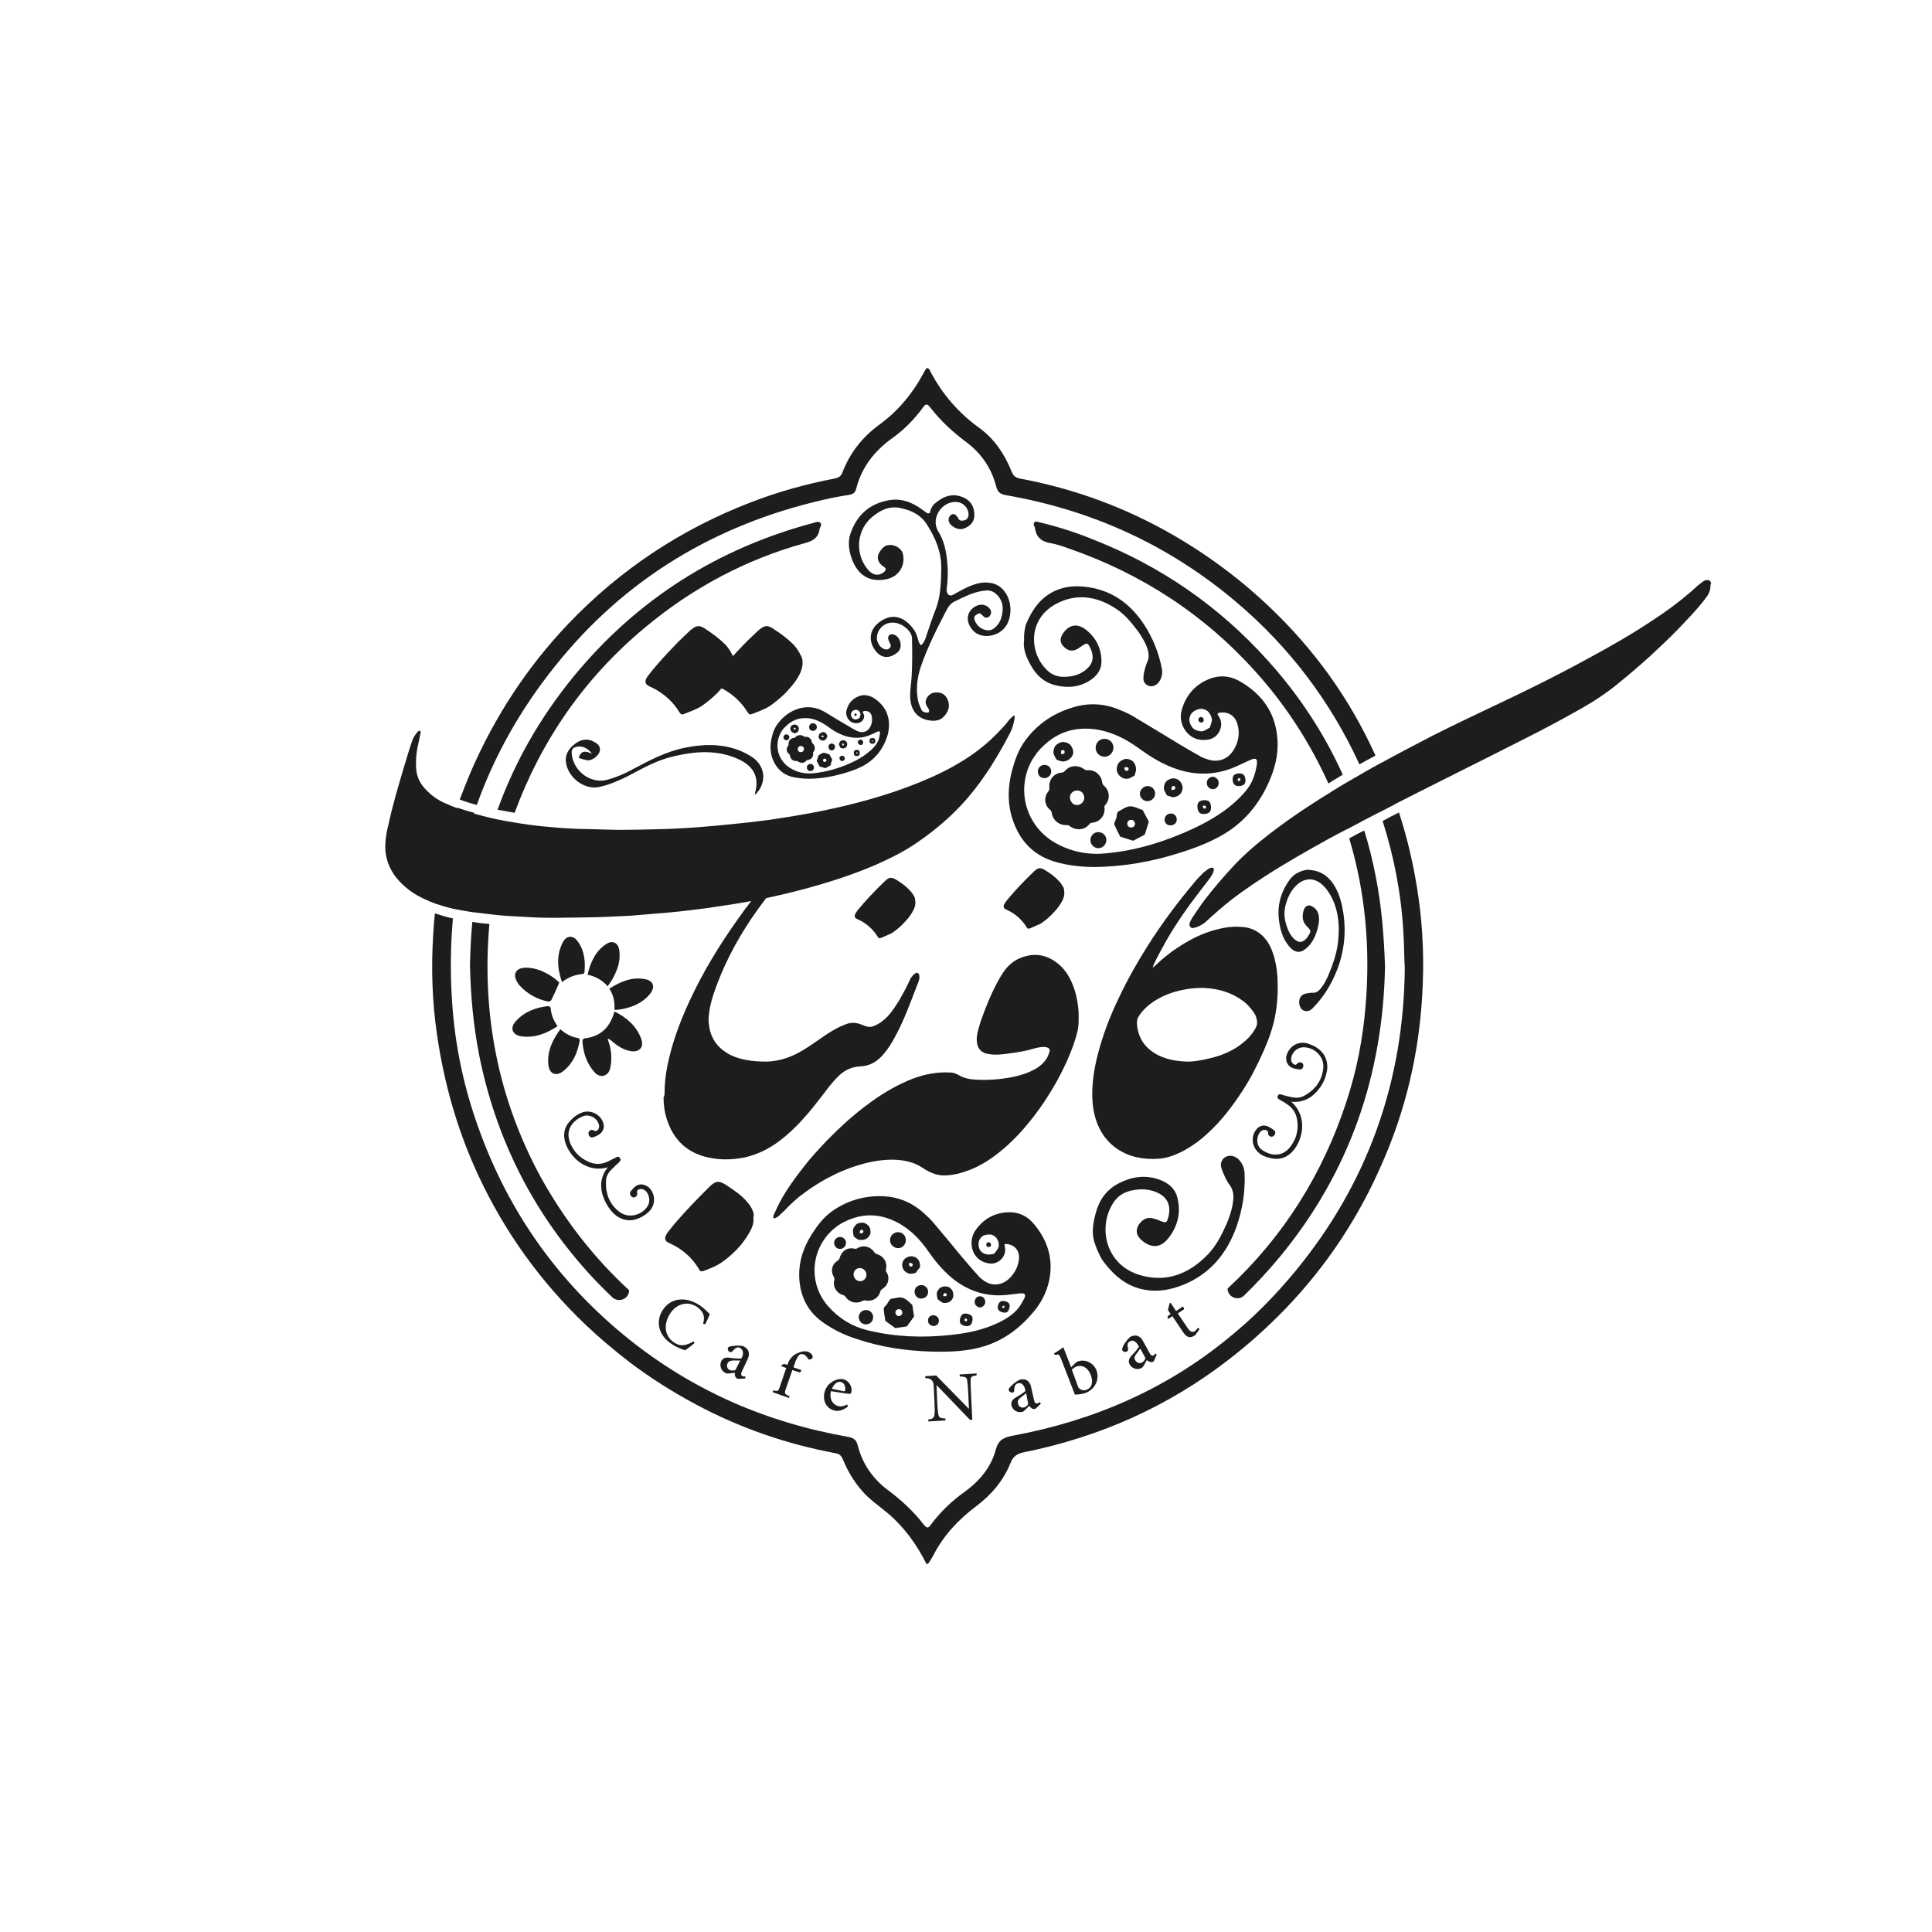 <svg xmlns="http://www.w3.org/2000/svg" xmlns:xlink="http://www.w3.org/1999/xlink" id="Layer_1" x="0px" y="0px" viewBox="0 0 566.9 566.9" style="enable-background:new 0 0 566.9 566.9;" xml:space="preserve"> <style type="text/css"> .st0{fill:#1D1D1B;} </style> <g> <path class="st0" d="M399.4,241.1c-1.5,0.8-2.9,1.5-4.4,2.3c-0.3-1-0.7-2-1-3.1c-1-2.7-2-5.4-3.1-8c1.4-0.9,2.8-1.7,4.3-2.6 C396.7,233.4,398.1,237.2,399.4,241.1z"></path> <g> <g> <path class="st0" d="M134.2,237c-3.1,9.2-5.2,18.6-6.4,28.1c0,0,0.1,0,0.1,0c1.7,0.6,3.4,1.1,5.2,1.5c1.1-9.7,3.1-19,6.1-28.1 C137.5,238.1,135.9,237.6,134.2,237z M416.2,263.2c-1.2-8.5-3.1-16.8-5.7-24.8c-1.6,0.8-3.2,1.6-4.8,2.5 c3.4,10.7,5.5,21.6,6.1,32.9c0.2,3.3,0.2,6.5,0.4,10.3c-0.3,33.1-10.8,63.1-32.2,89c-6.1,7.4-12.7,14-19.8,19.7 c-18,14.7-39.2,24.1-63.2,28.5c-2.5,0.5-4,1.2-4.8,4c-1.4,5.4-5,9.5-9.5,12.7c-3.6,2.6-6.8,5.7-9.5,9.3c-0.9,1.3-1.3,1.1-2.2,0 c-3-3.9-6.6-7.2-10.5-10.1c-4.4-3.3-7.4-7.6-8.8-13c-0.4-1.7-1.2-2.3-2.9-2.6c-23.9-4.2-45.3-13.5-64.2-28.6 c-1.1-0.9-2.3-1.9-3.4-2.8c-18.4-15.7-31.8-34.9-40.2-57.6c-4.8-12.8-7.6-25.9-8.4-39.5c-0.5-8-0.4-15.9,0.3-23.6 c-1.8-0.4-3.5-0.9-5.3-1.5c-0.2,2.1-0.4,4.3-0.5,6.4c-0.6,9.7-0.3,19.4,1.1,29c2.1,14.5,6,28.3,12.2,41.6 c7.7,16.5,18.2,31.1,31.4,43.7c4.1,3.9,8.4,7.5,12.8,10.9c6.2,4.7,12.7,8.8,19.6,12.5c12.9,6.9,26.5,11.6,40.9,14.3 c1.3,0.2,1.8,0.8,2.3,2c1.3,3.2,3.1,6.2,5.4,8.9c2.3,2.7,5.2,4.6,7.8,6.8c4.8,4.1,8.4,9.1,11.3,14.9c0.4-0.3,0.6-0.3,0.6-0.4 c0.5-0.7,1-1.5,1.4-2.3c3-5.8,7.3-10.4,12.5-14.3c4.5-3.4,8-7.5,10.1-12.7c0.8-2.1,2.1-2.8,4.1-3.2c22.3-4.5,42.2-13.5,59.6-26.9 c6-4.6,11.7-9.7,17.1-15.3c12.1-12.6,21.5-26.9,28.4-42.9c6.8-15.5,10.6-31.8,11.6-48.7C417.9,282.6,417.6,272.9,416.2,263.2z M372.4,178c-9.7-9.2-20.4-16.9-32.1-23.2c-12.9-6.9-26.6-11.7-41.1-14.4c-1.4-0.3-1.9-0.9-2.4-2.1c-2-5-5-9.5-9.4-12.7 c-6.1-4.4-10.9-9.9-14.4-16.6c-0.2-0.4-0.3-1-1.1-1c-0.2,0.3-0.4,0.6-0.6,0.9c-3.3,6.3-7.6,11.6-13.4,15.8 c-4.9,3.6-8.5,8.2-10.7,13.9c-0.4,1.1-1,1.5-2.2,1.8c-8.4,1.6-16.7,3.9-24.7,7c-20.5,7.9-38.3,19.7-53.5,35.6 c-12.1,12.7-21.5,27.1-28.5,43.1c-1.2,2.8-2.3,5.6-3.4,8.5c1.8,0.7,3.5,1.2,5,1.6c5.2-14.5,12.8-28.1,23.1-40.9 c20.3-25.4,46.8-41.3,78.4-48.6c2.6-0.6,5.2-1.1,7.8-1.5c1.1-0.2,1.7-0.6,2-1.7c1.6-6.4,5.4-11.2,10.7-15 c3.4-2.4,6.4-5.5,8.9-8.9c0.9-1.3,1.3-1.1,2.2,0c3,3.9,6.6,7.2,10.5,10.1c4.4,3.3,7.4,7.6,8.8,13c0.4,1.7,1.2,2.3,2.9,2.6 c25.3,4.4,47.9,14.7,67.6,31.4c15.7,13.3,27.7,29.3,36.1,47.6c1.5-0.9,3.1-1.7,4.7-2.6C396.1,205.1,385.7,190.6,372.4,178z M405,224.1c-1.6,0.9-3.1,1.7-4.7,2.6c1.1,2.4,2.1,4.9,3,7.5c0.5,1.4,1,2.7,1.5,4.1c1.6-0.8,3.2-1.6,4.8-2.5 C408.3,231.8,406.7,227.9,405,224.1z"></path> <path class="st0" d="M151,238.5c-1.7-0.3-3.4-0.6-5-0.9c5-13.9,12.4-27,22.4-39.2c18.6-22.6,42.2-37.5,70.4-45 c0.6-0.2,1.4-0.5,1.9,0c0.6,0.6-0.1,1.2-0.2,1.8c-0.3,2.4-1.8,3.5-4.1,4.1c-17.5,4.8-33.2,13.2-47.1,24.8 C171.6,198.8,158.9,217.1,151,238.5z"></path> <path class="st0" d="M184.6,378.6L184.6,378.6c0,2.5-3,3.8-4.9,2.1c-2.6-2.5-5.1-5-7.5-7.7c-16.3-18.2-26.8-39.4-31.6-63.4 c-1.7-8.7-2.5-17.4-2.7-26.4c0.1-4.3,0.3-8.5,0.7-12.7c1.6,0.3,3.3,0.5,5,0.6c0,0,0,0,0,0c-2.3,26.3,2.5,51.1,15,74.2 C165.7,358.1,174.3,369.1,184.6,378.6z"></path> <path class="st0" d="M394,227.3c-1.4,0.9-2.9,1.7-4.2,2.6c-5.4-11.9-12.4-22.8-21.2-32.6c-15.2-17-33.7-29-55.1-36.4 c-1.7-0.6-3.4-1.2-5.1-1.5c-2.6-0.4-4.3-1.6-4.7-4.4c-0.1-0.6-0.7-1.1-0.2-1.7c0.5-0.5,1.1-0.1,1.7,0c5.4,1.3,10.7,3,15.8,5.1 c19.8,7.8,36.8,19.6,51,35.4C381.1,203.9,388.5,215.1,394,227.3z"></path> <path class="st0" d="M406.4,283.6c-0.6,31.8-10.4,60.3-30.7,85c-3.4,4.1-6.9,7.9-10.6,11.5c-1.8,1.8-4.9,0.5-4.9-2v0 c16.3-15.1,27.9-33.5,34.9-54.9c3-9.1,4.8-18.4,5.6-28c1.4-16.8,0-33.2-4.8-49.2c1.5-0.8,2.9-1.6,4.4-2.3c1.4,4.4,2.5,9,3.4,13.6 C405.4,265.9,406.1,274.7,406.4,283.6z"></path> </g> </g> <g> <g> <path class="st0" d="M227,357.5c-0.2-0.5,0-1,0.2-1.4c0.6-1.2,1.1-2.4,1.7-3.5c2-3.7,4.4-7,7-10.3c2.1-2.7,4.4-5.2,6.8-7.7 c3.4-3.5,7-6.8,10.9-9.8c3.4-2.6,6.9-4.9,10.8-6.8c2.9-1.4,5.9-2.5,9-3c1.8-0.3,3.6-0.4,5.4-0.3c0.7,0,1.4,0.2,2,0.5 c0.2,0.1,0.4,0.2,0.6,0.3c1.5,0.9,3.2,1.2,5,1.3c3.7,0.2,7.3-0.1,10.9-0.8c2.3-0.5,4.5-1.2,6.6-2.4c1.5-0.9,2.7-2,3.5-3.5 c0.2-0.5,0.4-1.1,0.6-1.6c0.1-0.5-0.1-0.9-0.6-1.1c-0.3-0.1-0.7-0.2-1-0.2c-1.1,0-2.1,0.2-3.1,0.5c-1.9,0.6-3.8,0.9-5.7,1.2 c-1.3,0.2-2.7,0.4-4,0.5c-1.1,0.1-2.3,0.1-3.4-0.1c-0.3-0.1-0.7-0.1-1-0.2c-1.4-0.5-2.2-1.4-2.5-2.9c-0.2-1.2-0.1-2.3,0.2-3.5 c0.3-1.1,0.6-2.3,1-3.4c1.3-3.7,2.8-7.4,4.6-10.8c0.6-1.1,1.2-2.2,1.9-3.2c1.4-2.1,3.3-3.7,5.8-4.5c3.6-1.2,6.9-0.6,9.9,1.7 c2,1.5,3.4,3.5,4.4,5.8c1.2,2.8,1.8,5.7,2,8.8c0,0.8,0,1.6,0,2.4c0,2.1-0.5,4.1-1.2,6.1c-1.3,4-3.1,7.8-5.1,11.5 c-2.6,4.6-5.5,9-8.9,13c-2.8,3.4-6,6.5-9.5,9.1c-2.3,1.7-4.7,3.1-7.3,4.1c-2.3,0.9-4.6,1.5-7,1.6c-1.8,0.1-3.5-0.4-5.1-1.2 c-0.6-0.3-1.2-0.7-1.8-1.1c-2-1.3-4.1-1.9-6.5-2.2c-3-0.3-5.9,0-8.8,0.6c-7.6,1.7-14.4,5.2-20.6,10c-1.6,1.3-3.1,2.7-4.5,4.2 c-0.6,0.6-1.2,1.1-1.8,1.7C227.7,357.4,227.6,357.4,227,357.5z"></path> <path class="st0" d="M338.2,284c0.3-0.3,0.5-0.4,0.6-0.5c2.8-2.7,5.8-5,9.1-6.9c3-1.8,6.2-3.2,9.7-4c2.3-0.6,4.6-0.8,7-0.6 c2.9,0.2,5.3,1.6,7,3.9c1.2,1.6,1.9,3.5,2.4,5.4c0.6,2.4,0.9,4.8,0.9,7.3c0.1,4.1-0.3,8.1-1.3,12c-0.7,2.6-1.6,5-2.7,7.5 c-1.8,4.1-3.8,8.1-6.2,11.8c-3,4.6-6.3,9-10.4,12.7c-2,1.9-4.2,3.5-6.7,4.9c-2.4,1.3-4.9,2.3-7.6,2.5c-4.3,0.3-8.5-0.4-12.2-2.9 c-2.8-1.9-4.7-4.5-5.9-7.6c-0.9-2.4-1.3-4.9-1.4-7.5c-0.1-4.4,0.6-8.7,1.7-12.9c1.5-5.7,3.6-11.2,6.2-16.5 c2.5-5.3,5.4-10.4,8.5-15.3c4.1-6.4,8.6-12.5,13.5-18.3c0.7-0.9,1.5-1.7,2.3-2.5c0.5-0.6,1.2-1,1.8-1.5c0.3-0.2,0.7-0.4,1.1-0.4 c0.4,0,0.6,0.2,0.6,0.6c-0.1,0.4-0.2,0.8-0.4,1.2c-0.3,0.6-0.7,1.2-1.1,1.7c-1,1.3-2,2.6-3,3.9c-3.4,4.4-6.5,8.9-9.3,13.7 c-1.4,2.5-2.8,5-4,7.6C338.4,283.5,338.4,283.6,338.2,284z M348.3,311.5c0.3,0,0.6,0,0.9,0c2.8-0.2,5.5-0.8,8.1-1.6 c2.5-0.8,4.8-1.9,6.9-3.5c1.7-1.3,3.2-2.8,4.2-4.7c0.4-0.7,0.6-1.5,0.4-2.3c-0.1-0.8-0.4-1.6-0.9-2.3c-0.8-1.2-1.8-2.3-2.9-3.2 c-3.4-2.6-7.3-3.8-11.6-4c-1.8-0.1-3.7,0.1-5.5,0.4c-2.9,0.5-5.7,1.4-8.3,2.9c-2.1,1.2-4,2.8-5.4,4.9c-0.5,0.7-0.6,1.4-0.6,2.2 c0.3,4.5,2.6,7.6,6.6,9.5C342.8,311,345.5,311.4,348.3,311.5z"></path> <path class="st0" d="M195,320.8c0-2.8,0.3-5.4,0.8-7.9c1.3-6.6,3.6-12.8,6.4-18.9c3.9-8.5,8.7-16.4,14.1-24 c3-4.3,6.2-8.4,9.7-12.4c0.4-0.5,0.8-0.9,1.2-1.3c0.5-0.4,0.9-0.9,1.4-1.3c0.2-0.2,0.5-0.3,0.8-0.5c0.3-0.1,0.6-0.2,0.9,0.1 c0.3,0.3,0.2,0.6,0.1,0.9c-0.1,0.4-0.3,0.7-0.5,1.1c-0.5,0.7-1,1.5-1.5,2.2c-2.6,3.4-5.3,6.9-7.7,10.4 c-4.8,7.1-8.7,14.6-11.4,22.7c-0.6,1.9-1.1,3.9-1.3,5.9c-0.2,1.7,0,3.3,0.4,4.9c0.8,2.7,2.4,4.7,4.8,6.2c1.7,1.1,3.6,1.7,5.6,2.1 c2.1,0.4,4.1,0.5,6.2,0.5c3.2-0.1,6.3-1,9.1-2.5c1.9-1,3.7-2.2,5.4-3.4c1.9-1.3,3.8-2.7,5.9-3.8c0.9-0.5,1.9-0.9,2.9-1.3 c1.3-0.5,2.7-0.5,4.1,0c0.5,0.2,1.1,0.4,1.6,0.6c0.8,0.3,1.5,0.3,2.3,0c1.6-0.6,2.9-1.6,4.1-2.8c1.3-1.4,2.4-3.1,3.4-4.7 c1.1-1.9,2.2-3.9,3.1-5.9c0.2-0.5,0.5-1,0.9-1.4c0.2-0.3,0.5-0.5,0.8-0.7c0.5-0.3,1-0.1,1.1,0.5c0.1,0.4,0.1,0.8,0,1.3 c-0.1,0.4-0.2,0.8-0.4,1.2c-1.2,3.1-2.4,6.3-3.7,9.4c-1,2.4-2.1,4.7-3.4,7c-0.8,1.4-1.6,2.7-2.6,3.9c-0.5,0.6-1,1.2-1.6,1.7 c-1.5,1.4-3.4,2.2-5.5,2.3c-2.9,0.1-5.2,1.4-7.1,3.5c-1.2,1.3-2.3,2.6-3.3,4c-2.1,2.7-4.2,5.5-6.6,8.1c-2.1,2.3-4.3,4.4-6.8,6.3 c-3.2,2.4-6.7,4.1-10.6,4.9c-3.8,0.7-7.5,0.7-11.3-0.3c-5.7-1.6-9.3-5.3-11.1-10.9c-0.7-2.1-1-4.3-1-6.5 C195,321.5,195,321.1,195,320.8z"></path> <path class="st0" d="M268.6,264.9c0,0.7-0.2,1.3-0.5,2c-0.6,1.2-1.3,2.2-2.2,3.2c-1.1,1.2-2.2,2.3-3.5,3.2 c-0.5,0.4-1,0.7-1.6,0.9c-0.7,0.3-1.3,0.6-2,0.9c-0.2,0.1-0.4,0.1-0.6,0.2c-0.2,0-0.4,0-0.5-0.2c-0.1-0.1-0.1-0.2-0.2-0.3 c-1.2-1.9-2.8-3.4-4.7-4.5c-0.4-0.2-0.8-0.4-1.2-0.6c-0.9-0.3-1-1-0.5-1.8c0.3-0.4,0.5-0.8,0.8-1.1c1.5-1.8,3-3.5,4.6-5.1 c1-1.1,2.1-2.1,3.2-3.2c0.3-0.3,0.6-0.5,0.9-0.7c0.5-0.3,1-0.3,1.5-0.1c0.3,0.1,0.5,0.2,0.8,0.4c1.5,0.9,2.9,1.9,4.1,3.2 c0.6,0.6,1,1.3,1.4,2C268.5,263.8,268.6,264.3,268.6,264.9z"></path> <path class="st0" d="M312.3,262.1c0,0.7-0.2,1.3-0.5,2c-0.6,1.2-1.3,2.2-2.2,3.2c-1.1,1.2-2.2,2.3-3.5,3.2 c-0.5,0.4-1,0.7-1.6,0.9c-0.7,0.3-1.3,0.6-2,0.9c-0.2,0.1-0.4,0.1-0.6,0.2c-0.2,0-0.4,0-0.5-0.2c-0.1-0.1-0.1-0.2-0.2-0.3 c-1.2-1.9-2.8-3.4-4.7-4.5c-0.4-0.2-0.8-0.4-1.2-0.6c-0.9-0.3-1-1-0.5-1.8c0.3-0.4,0.5-0.8,0.8-1.1c1.5-1.8,3-3.5,4.6-5.1 c1-1.1,2.1-2.1,3.2-3.2c0.3-0.3,0.6-0.5,0.9-0.7c0.5-0.3,1-0.3,1.5-0.1c0.3,0.1,0.5,0.2,0.8,0.4c1.5,0.9,2.9,1.9,4.1,3.2 c0.6,0.6,1,1.3,1.4,2C312.2,260.9,312.3,261.4,312.3,262.1z"></path> <path class="st0" d="M215.5,194.6c0,1-0.3,1.9-0.7,2.9c-0.8,1.7-1.9,3.2-3.2,4.6c-1.5,1.8-3.3,3.3-5.2,4.7 c-0.7,0.5-1.5,1-2.3,1.3c-1,0.5-1.9,0.8-2.9,1.2c-0.3,0.1-0.5,0.2-0.8,0.3c-0.3,0.1-0.6,0-0.8-0.3c-0.1-0.1-0.2-0.3-0.3-0.4 c-1.7-2.8-4.1-5-6.9-6.6c-0.6-0.3-1.2-0.6-1.8-0.9c-1.3-0.5-1.5-1.5-0.8-2.6c0.4-0.6,0.8-1.1,1.2-1.6c2.1-2.6,4.4-5.1,6.7-7.5 c1.5-1.6,3.1-3.1,4.7-4.6c0.4-0.4,0.9-0.7,1.3-1c0.7-0.4,1.4-0.5,2.1-0.2c0.4,0.2,0.8,0.3,1.1,0.6c2.2,1.4,4.2,2.9,6,4.7 c0.8,0.9,1.5,1.9,2,3C215.4,192.9,215.6,193.7,215.5,194.6z"></path> <path class="st0" d="M235.5,194.6c0,1-0.3,1.9-0.7,2.9c-0.8,1.7-1.9,3.2-3.2,4.6c-1.5,1.8-3.3,3.3-5.2,4.7 c-0.7,0.5-1.5,1-2.3,1.3c-1,0.5-1.9,0.8-2.9,1.2c-0.3,0.1-0.5,0.2-0.8,0.3c-0.3,0.1-0.6,0-0.8-0.3c-0.1-0.1-0.2-0.3-0.3-0.4 c-1.7-2.8-4.1-5-6.9-6.6c-0.6-0.3-1.2-0.6-1.8-0.9c-1.3-0.5-1.5-1.5-0.8-2.6c0.4-0.6,0.8-1.1,1.2-1.6c2.1-2.6,4.4-5.1,6.7-7.5 c1.5-1.6,3.1-3.1,4.7-4.6c0.4-0.4,0.9-0.7,1.3-1c0.7-0.4,1.4-0.5,2.1-0.2c0.4,0.2,0.8,0.3,1.1,0.6c2.2,1.4,4.2,2.9,6,4.7 c0.8,0.9,1.5,1.9,2,3C235.4,192.9,235.5,193.7,235.5,194.6z"></path> <path class="st0" d="M221.1,357.9c0,1.1-0.3,2-0.8,3c-0.8,1.6-1.8,3-2.9,4.4c-1.7,2-3.6,3.7-5.6,5.1c-0.6,0.4-1.3,0.8-1.9,1.1 c-1,0.5-2.1,0.9-3.1,1.3c-0.2,0.1-0.5,0.2-0.7,0.2c-0.4,0.1-0.7,0-0.9-0.4c-0.1-0.1-0.2-0.2-0.2-0.4c-2-3.2-4.7-5.6-8.1-7.2 c-0.3-0.2-0.7-0.3-1-0.5c-0.7-0.4-0.9-1.1-0.6-1.8c0.2-0.4,0.4-0.8,0.7-1.2c0.9-1.1,1.8-2.3,2.8-3.4c2.7-3.1,5.5-6,8.4-8.9 c0.4-0.4,0.8-0.8,1.2-1.2c1.7-1.5,2.5-1.6,4.5-0.4c1.2,0.8,2.4,1.6,3.6,2.5c0.9,0.7,1.7,1.4,2.4,2.2c1.1,1.2,2,2.5,2.3,4.1 C221,357.2,221.1,357.6,221.1,357.9z"></path> <g> <path class="st0" d="M297.7,210.9c-0.3,1.6-0.7,3.1-1.5,4.5c-1.8,3.5-3.8,6.9-5.9,10.2c-2.5,3.8-5.3,7.5-8.4,10.8 c-3.6,3.8-7.6,7.2-11.9,10.2c-4,2.9-8.4,5.1-12.9,7.1c-7.4,3.2-15.1,5.6-22.8,7.6c-5,1.3-10,2.4-15,3.3 c-3.3,0.6-6.7,1.1-10.1,1.6c-3.1,0.5-6.3,0.8-9.4,1.2c-2.6,0.3-5.2,0.5-7.7,0.7c-2.4,0.2-4.7,0.4-7.1,0.6 c-2.1,0.1-4.2,0.2-6.4,0.3c-2.5,0.1-5,0.2-7.4,0.2c-2.4,0-4.9,0.1-7.3,0.1c-0.8,0-1.6,0-2.5,0c-3.3,0-6.7-0.2-10-0.4 c-2.4-0.1-4.9-0.3-7.3-0.6c-1.7-0.2-3.3-0.4-5-0.6c-0.1,0-0.1,0-0.2,0c-1.9-0.3-3.8-0.6-5.7-1c-1.7-0.4-3.5-0.9-5.2-1.5 c0,0-0.1,0-0.1,0c-2.5-0.9-4.9-2-7.1-3.5c-2-1.4-3.8-3.1-5.2-5.1c-1.9-2.8-2.8-6-2.5-9.4c0.1-1.7,0.4-3.3,0.8-4.9 c1.3-6.1,3.1-12.1,4.9-18.1c0.6-2.1,1.3-4.3,2-6.4c0.3-1.1,0.9-2.1,1.7-3c0.2-0.2,0.4-0.4,0.8-0.4c0,0,0,0,0,0 c0.2,0.4,0.1,0.8,0,1.1c-0.3,1.5-0.6,2.9-0.9,4.4c-0.3,1.8-0.4,3.6-0.3,5.4c0.1,2.2,0.9,4.2,2.4,5.9c1.6,1.8,3.5,3.3,5.7,4.3 c1.3,0.6,2.7,1.2,4.1,1.7c1.6,0.6,3.3,1.1,5,1.6c0.3,0.1,0.5,0.1,0.8,0.2c1.7,0.5,3.4,0.9,5.2,1.3c1.6,0.3,3.3,0.7,4.9,0.9 c0.2,0,0.3,0.1,0.5,0.1c2.9,0.5,5.9,0.9,8.8,1.2c3.3,0.3,6.6,0.6,10,0.7c2.6,0.1,5.1,0.1,7.6,0.2c1.4,0,2.7,0.1,4.1,0.1h0.7 c3.9,0,7.8-0.1,11.7-0.2c3.9-0.1,7.7-0.3,11.6-0.6c3.6-0.3,7.2-0.6,10.8-1c3.2-0.3,6.3-0.7,9.5-1.1c3.3-0.5,6.7-1,10-1.6 c4.2-0.7,8.4-1.6,12.6-2.6c8.3-2,16.4-4.5,24.2-7.9c4.2-1.8,8.2-3.9,12.1-6.5c3.6-2.4,6.8-5.2,9.7-8.4c0.8-0.8,1.5-1.7,2.2-2.6 c0.3-0.3,0.7-0.6,1-0.9c0.1,0,0.1-0.1,0.2-0.1c0.2,0,0.3,0.1,0.3,0.3C297.7,210.3,297.7,210.6,297.7,210.9z"></path> </g> <g> <path class="st0" d="M501.9,171.9c0,1.2-0.4,2.1-0.9,2.9c-0.5,0.7-1,1.4-1.5,2c-2.2,2.7-4.6,5.2-7,7.7c-2.7,2.8-5.6,5.5-8.4,8.1 c-3,2.7-6,5.3-9.1,7.8c-3.5,2.9-7.3,5.4-11.2,7.6c-5.3,3-10.7,5.9-16.1,8.6c-9.6,4.9-19.3,9.7-29,14.6c-3,1.5-5.9,3-8.9,4.5 c-1.6,0.8-3.2,1.6-4.8,2.5c-1.8,0.9-3.6,1.9-5.4,2.8c-1.5,0.8-2.9,1.5-4.4,2.3c-1.7,0.9-3.4,1.8-5.1,2.7 c-6.5,3.6-13,7.3-19.2,11.3c-4.6,3-9.1,6.1-13.2,9.7c-1.3,1.1-2.5,2.2-3.7,3.3c-0.5,0.5-1.1,0.9-1.7,1.2 c-0.5,0.3-1.1,0.6-1.8,0.7c-0.2,0.1-0.3,0.1-0.5,0.1c-0.9,0-1.1-0.8-0.9-1.5c0.2-0.6,0.5-1.1,0.8-1.6c1.1-1.6,2.2-3.3,3.4-4.9 c2.9-3.8,6-7.4,9.3-10.9c2.3-2.4,4.9-4.7,7.5-6.8c5.7-4.6,11.8-8.8,18-12.7c1-0.6,2-1.2,2.9-1.8c1.4-0.9,2.8-1.7,4.3-2.6 c1.7-1,3.5-2,5.2-3c1.6-0.9,3.1-1.8,4.7-2.6c4.9-2.7,9.9-5.3,14.9-7.9c5.9-3,11.8-5.8,17.7-8.6c9.6-4.5,19.1-9.2,28.4-14.3 c6.3-3.4,12.6-7,18.6-11c4-2.6,7.8-5.4,11.4-8.5c0.7-0.6,1.4-1.3,2.1-1.9c0.5-0.4,1.1-0.8,1.6-1.2c0.3-0.2,0.7-0.3,1-0.3 c0.1,0,0.1,0,0.2,0c0.5,0,0.9,0.4,1,1C501.9,171.6,501.9,171.9,501.9,171.9z"></path> </g> </g> </g> <g> <g> <path class="st0" d="M272.8,150.6c0.3-1.2,0.7-2.3,1.7-3c1.8-1.5,3.9-2.6,6.3-2.2c3.3,0.6,5.2,2.6,5.1,6 c-0.1,1.8-1.2,2.9-2.8,3.6c-1.5,0.6-2.8,0.1-4-0.9c-0.9-0.9-1-2-0.3-2.8c0.6-0.6,1.2-0.6,1.8,0c0.2,0.2,0.4,0.4,0.5,0.7 c0.4,0.8,0.9,0.9,1.8,0.7c0.8-0.2,1.2-0.7,1.3-1.5c0.1-2-1.5-3.8-3.5-3.9c-3.9-0.3-7.1,3.9-5.9,7.5c0.1,0.3,0.2,0.5,0.3,0.8 c2,3,2.6,6.4,2.9,9.9c0.2,2.4,0.1,4.8-0.2,7.2c0,0.3-0.1,0.6,0,0.8c0.1,0.4,0.2,0.8,0.5,1c0.4,0.3,0.9,0.3,1.4,0 c1.5-0.8,3-1.7,4.6-2.4c1.9-0.8,3.9-1.4,6-1.1c1.9,0.2,3.4,1.1,4.5,2.6c2.5,3.3,2,8.3,0,10.6c-2,2.4-5.7,3.1-8.2,1.7 c-1.9-1.2-3-3.5-2.5-5.4c0.5-2,3-3.6,4.9-2.9c0.6,0.2,1.1,0.6,1.5,1.1c0.6,0.8,0.3,1.9-0.5,2.4c-0.2,0.1-0.6,0.2-0.9,0.1 c-0.3-0.1-0.5-0.3-0.8-0.6c-0.7-0.7-0.9-0.8-1.5-0.4c-0.9,0.5-1.1,0.9-0.8,1.8c0.6,1.6,1.8,2.6,3.4,2.9c1.6,0.3,2.6-0.6,3.5-1.8 c0.4-0.5,0.7-1.2,0.9-1.8c0.7-2.5,0.7-4.8-1.3-6.8c-1-1-2.1-1.4-3.4-1.2c-2.3,0.2-4.4,1-6.5,2c-0.8,0.3-1.5,0.8-2.3,1.1 c-1.2,0.5-1.9,1.4-2.5,2.5c-2.8,5.4-5.6,10.9-7.6,16.7c-1.1,3.3-1.5,6.7-0.8,10.1c0.2,0.9,0.6,1.7,1,2.6c0.3,0.6,1,0.8,1.7,0.8 c0.5,0,0.6-0.3,0.5-0.7c-0.1-0.4-0.3-0.7-0.5-1c-1.4-1.9,0.5-4.1,2.3-4.2c1.3-0.1,2.5,0.2,3.3,1.4c0.8,1.3,1,2.8,0.3,4.2 c-1.2,2.2-2.8,3-5.3,2.6c-3.3-0.5-5.3-2.7-5.6-6.3c-0.2-2.2,0.3-4.4,0.4-6.6c0.2-3.7,0.2-7.5,0.1-11.2c0-1.9-2.3-4-4.6-4.5 c-2.8-0.6-5.4,1.2-5.7,4.1c-0.1,1.4,0.7,2.9,2,3.5c0.5,0.2,1.1,0.3,1.6-0.1c0.5-0.4,0.6-0.8,0.3-1.4c-0.2-0.5-0.5-1-0.6-1.5 c-0.1-1,0.7-1.5,1.7-1.2c2,0.7,2.7,3.8,1.1,5.2c-1.8,1.5-4.5,2.4-6.7-0.7c-2-2.9-1.5-6.1,1.4-8.2c3.3-2.4,6.6-1.9,9.4,1.4 c0.9,1,1.5,2.2,1.8,3.5c0.1,0.5,0.3,1,0.5,1.4c0.2,0.5,0.6,0.6,0.9,0.1c0.3-0.4,0.6-0.9,0.8-1.4c1-2.9,1.9-5.8,3-8.6 c1.6-4,1.6-8.1,1.7-12.3c0-4.7-1.7-8.7-4.1-12.5c-1.9-3.1-4.9-4.5-8.3-5.1c-2.8-0.5-5.2,0.6-7.4,2.3c-5.1,3.8-5.8,11.2-1.6,16 c1.2,1.3,2.5,1.7,3.9,1c0.2-0.1,0.4-0.2,0.6-0.4c0.8-0.6,0.8-1.1,0-1.6c-2.6-1.8-1.9-3.8-0.3-5.5c1.8-1.9,5.3-0.5,5.9,1.6 c0.9,3.6-1.2,6.9-5,7.6c-4.3,0.8-7.5-0.8-9.4-4.7c-1.4-3-2-6.3-0.7-9.4c1.9-5,5.5-8.1,10.9-9.1c3.8-0.7,7,0.6,10,2.8 c0.5,0.4,1.1,0.8,1.6,1.1C272.6,150.5,272.7,150.5,272.8,150.6z"></path> <path class="st0" d="M301,183.3c2-4.8,4.5-8,8.5-9.9c3.2-1.5,6.5-1.6,9.9-1.1c7.2,1.1,12.5,5.1,16.4,11.1 c2.5,3.9,4.2,8.1,5.1,12.7c0.3,1.5,0,2.9-0.9,4.1c-0.3,0.4-0.7,0.7-1.1,0.9c-1.6,0.8-3.4-0.3-3.4-2c0-1,0.2-2,0.5-3 c0.2-0.7,0.4-1.4,0.7-2c0.5-1.1,0.4-2.3,0.1-3.4c-0.6-2-1.7-3.8-2.9-5.5c-1.9-2.5-3.9-5-6.6-6.7c-5.6-3.6-11.6-4.5-17.6-1.2 c-8.3,4.6-7.7,14.6-2.2,19.6c1.3,1.2,2.9,1.7,4.6,1.7c2.6,0,5-0.6,7-2.5c1.4-1.3,1.8-2.9,1.3-4.7c-0.2-0.7-0.5-1.4-0.9-2 c-0.3-0.6-0.7-0.7-1.3-0.3c-0.6,0.3-1.1,0.7-1.7,1.1c-1.6,1.1-3.2,0.9-4.5-0.6c-0.9-0.9-1-2.1-0.4-3.2c0.1-0.3,0.3-0.5,0.5-0.8 c1.7-2.3,4-2.7,6.3-1c3.1,2.3,4.8,5.6,4.8,9.5c0,2.6-1.5,4.4-3.6,5.7c-3.1,1.9-6.4,2.1-9.8,1.3c-3.4-0.8-5.8-3-7.4-6 c-1.3-2.3-2.3-4.8-1.9-7.5C300.4,185.7,300.8,184.1,301,183.3z"></path> <path class="st0" d="M383.5,255.2c3.3,0.1,5.8,1.3,7.8,4.3c1.6,2.4,2.4,5.3,2.9,8.6c1,6.9-0.2,13.1-2.8,18.7 c-1.7,3.6-3.8,6.6-6.3,9.1c-0.8,0.8-1.7,1-2.6,0.6c-0.3-0.1-0.6-0.4-0.8-0.7c-0.8-1.2-0.6-3.1,0.4-3.8c0.6-0.4,1.2-0.5,1.9-0.6 c0.4-0.1,0.9-0.1,1.4-0.1c0.8,0,1.4-0.4,2-1.1c1.1-1.3,1.9-2.8,2.6-4.6c1.1-2.6,2-5.3,2.5-8.3c0.9-6.4,0-12.1-3.3-16.4 c-4.6-5.9-10.4-1.9-12,4.8c-0.4,1.6-0.4,3.2,0,4.8c0.6,2.4,1.5,4.3,3,5.4c1.1,0.8,2.1,0.6,3.1-0.5c0.4-0.4,0.7-1,1-1.5 c0.3-0.5,0.2-0.9-0.1-1.3c-0.3-0.4-0.7-0.7-1-1.1c-1-1.1-1.2-2.6-0.7-4.3c0.3-1.1,1-1.6,1.8-1.5c0.2,0,0.4,0.1,0.6,0.2 c1.7,0.8,2.5,2.6,2,5.3c-0.7,3.7-2.2,6.3-4.5,7.7c-1.5,0.9-3,0.2-4.2-1.3c-1.8-2.1-2.7-5-3-8.4c-0.3-3.4,0.5-6.3,1.8-8.8 c1.1-2,2.3-3.7,4-4.4C381.9,255.5,383,255.3,383.5,255.2z"></path> <path class="st0" d="M323.3,369.5c3.5,4.9,7.3,7.9,12.3,8.9c4,0.8,7.8,0.1,11.6-1.4c7.9-3.2,12.8-9.2,15.6-17 c1.8-5.1,2.6-10.3,2.4-15.7c-0.1-1.8-0.8-3.3-2.1-4.4c-0.4-0.3-1-0.6-1.5-0.7c-2-0.4-3.7,1.2-3.3,3.2c0.3,1.1,0.8,2.2,1.3,3.3 c0.4,0.8,0.8,1.5,1.3,2.1c0.8,1.2,1.1,2.5,1,3.9c-0.2,2.5-0.9,4.8-1.8,7c-1.5,3.4-3.1,6.7-5.7,9.4c-5.4,5.6-12,8.3-19.7,6.1 c-10.6-3-12.7-14.6-7.8-21.6c1.2-1.7,2.8-2.7,4.8-3.2c3-0.7,5.9-0.6,8.6,0.9c1.9,1.1,2.9,2.8,2.8,5c0,0.8-0.2,1.7-0.5,2.5 c-0.2,0.8-0.6,1-1.4,0.7c-0.7-0.2-1.4-0.6-2.2-0.8c-2.1-0.8-3.8-0.1-5,1.9c-0.7,1.3-0.6,2.6,0.4,3.7c0.2,0.3,0.5,0.5,0.8,0.8 c2.6,2.1,5.2,2.1,7.4-0.5c2.9-3.5,4-7.6,2.9-12.1c-0.7-2.9-2.9-4.6-5.7-5.5c-4-1.3-7.8-0.7-11.5,1.2c-3.7,1.9-5.8,5-6.8,8.8 c-0.8,3-1.3,6-0.2,9C321.9,366.8,322.8,368.6,323.3,369.5z"></path> <path class="st0" d="M178.4,342.5c-6.4,1.9-11.3-3.2-12.5-7.2c-0.9-2.8-0.1-5.2,2.1-7.1c0.8-0.8,1.8-1.4,2.9-1.8 c2.4-0.8,5.1,0.5,6,2.8c0.6,1.4,0.2,2.8-1.1,3.7c-0.5,0.3-1.1,0.6-1.7,0.8c-0.6,0.2-1,0-1.3-0.6c-0.2-0.5-0.2-0.9,0.2-1.3 c0.5-0.4,0.9-0.3,1.4,0c0.2,0.1,0.5,0.1,0.7,0c0.7-0.4,0.9-1.3,0.5-2.2c-0.7-1.8-2.9-2.8-4.7-2c-2.9,1.3-4.7,3.7-3.9,6.8 c0.2,1,0.7,1.9,1.2,2.7c1,1.6,2.4,2.8,4.1,3.6c1.9,1,3.9,1.1,5.9,0.2c0.8-0.4,1.6-0.8,2.4-1.2c0.6-0.4,1-0.4,1.3,0.1 c0.4,0.5,0.1,0.9-0.3,1.3c-0.8,0.7-1.6,1.5-2.4,2.3c-0.9,0.9-1.4,2.1-1.4,3.4c-0.1,3.6,1.1,6.7,4.1,8.9c2.7,1.9,6.5,0.9,8.2-1.9 c0.8-1.4,0.4-3.4-0.7-4.4c-0.7-0.6-1.6-0.7-2.3-0.2c-0.1,0.1-0.2,0.4-0.2,0.6c0.2,0.6,0.1,1-0.4,1.4c-0.5,0.3-0.9,0.2-1.3-0.2 c-0.4-0.4-0.5-1-0.1-1.5c0.5-0.5,0.9-1.1,1.5-1.5c1.5-1,3.6-0.3,4.6,1.4c1.3,2.2,0.8,4.9-1.2,6.5c-0.7,0.6-1.5,1.1-2.4,1.5 c-2.8,1.3-5.7,0.6-7.8-1.6c-1.5-1.6-2.5-3.5-3.1-5.6c-0.7-2.7-0.2-5.2,1.4-7.4C178.3,342.7,178.3,342.6,178.4,342.5z"></path> <path class="st0" d="M378.9,323.3c5,4.4,3.3,11.3,0.5,14.4c-1.9,2.2-4.4,2.8-7.1,2c-1.1-0.3-2.2-0.7-3-1.5 c-1.9-1.6-2.3-4.6-0.8-6.6c0.9-1.3,2.3-1.7,3.7-1c0.6,0.3,1.1,0.6,1.6,1c0.5,0.4,0.5,0.9,0.2,1.4c-0.3,0.5-0.7,0.6-1.2,0.5 c-0.6-0.2-0.7-0.6-0.7-1.2c0-0.2-0.2-0.5-0.4-0.6c-0.7-0.4-1.6-0.1-2.1,0.7c-1.1,1.6-0.9,3.9,0.7,5c2.6,1.8,5.6,2,7.8-0.3 c0.7-0.7,1.2-1.6,1.7-2.5c0.8-1.7,1.1-3.5,0.9-5.4c-0.2-2.1-1.1-3.9-2.9-5.1c-0.7-0.5-1.5-1-2.3-1.4c-0.6-0.4-0.8-0.6-0.6-1.1 c0.3-0.6,0.7-0.6,1.2-0.4c1,0.3,2.1,0.6,3.2,0.8c1.3,0.2,2.5,0.1,3.6-0.6c3.2-1.8,5.1-4.5,5.4-8.2c0.2-3.3-2.7-6-6-5.9 c-1.6,0.1-3.1,1.4-3.4,3c-0.2,1,0.2,1.8,1,2.1c0.2,0.1,0.5,0,0.6-0.2c0.4-0.4,0.8-0.6,1.4-0.4c0.5,0.2,0.6,0.7,0.5,1.2 c-0.1,0.5-0.6,0.9-1.2,0.8c-0.7-0.1-1.4-0.2-2.1-0.5c-1.7-0.8-2.2-2.8-1.2-4.6c1.2-2.3,3.7-3.3,6.1-2.4c0.9,0.3,1.8,0.7,2.5,1.2 c2.5,1.7,3.5,4.5,2.7,7.5c-0.5,2.2-1.6,4-3.1,5.6c-1.9,2-4.3,2.9-7,2.7C379.2,323.3,379.1,323.3,378.9,323.3z"></path> <path class="st0" d="M169.8,222.4c0.7-2.3,2.1-2.1,3.9-1.2c-1.3-1.9-3.2-2.5-4.8-2c-1.3,0.4-1.2,1.4-1.1,2.4 c0.7,4.9,5.7,8.5,10.4,7.2c2.6-0.7,5.2-1.8,7.5-3.1c4.9-2.6,9.8-5.2,15.3-6.3c5.3-1.1,10.6-1.2,15.7,0.7c1.6,0.6,3.1,1.4,4.5,2.4 c3.5,2.8,3.7,7.3,0.5,10.6c-0.1-0.1-0.2-0.1-0.2-0.2c1.5-5.1-0.5-8.5-5.9-10.6c-5.9-2.3-11.8-1.8-17.8-0.4 c-5,1.1-9.3,3.6-13.7,5.9c-2.6,1.3-5.4,2.5-8.2,3.1c-4.3,1-9.1-2.6-9.8-7c-0.4-2.5,0.8-4.3,2.7-5.7c1.6-1.2,3.5-1.6,5.4-0.6 c1.1,0.6,2.1,1.3,1.8,2.8c-0.3,1.3-2.2,2.8-3.5,2.7C171.6,223,170.8,222.7,169.8,222.4z"></path> <g> <path class="st0" d="M180.3,296.8c3.6,1.8,6.4,4.2,7.8,7.9c1,2.6-0.5,4.2-3.2,3.7c-2-0.4-3.6-1.4-5.1-2.7 c-0.4-0.4-0.9-0.7-1.5-1c0.1,0.4,0.2,0.8,0.3,1.1c0.7,2,0.9,4.1,0.7,6.2c-0.2,1.5-0.4,3-2,3.6c-1.7,0.5-2.7-0.7-3.6-1.9 c-1.8-2.4-2.6-5.2-2.8-8.2c0-0.3,0.3-0.8,0.5-0.8C176.2,304.2,179,301.5,180.3,296.8z"></path> <path class="st0" d="M164.1,288.3c-0.8,1.9-1.5,3.5-2.3,5.1c-0.1,0.2-0.6,0.5-0.8,0.5c-3.3-0.6-6.2-2.2-8.5-4.7 c-0.4-0.4-0.7-1-1-1.5c-0.9-1.9-0.1-3.4,2-3.7c1.8-0.2,3.5,0.2,5.2,0.8C160.8,285.7,162.7,286.9,164.1,288.3z"></path> <path class="st0" d="M163.6,301.1c-3.3,2.2-6.7,3.5-10.6,3c-2.7-0.4-3.5-2.5-1.6-4.5c2.5-2.8,5.9-4,9.5-4.4 c0.2,0,0.7,0.4,0.7,0.6C161.7,297.7,162.4,299.4,163.6,301.1z"></path> <path class="st0" d="M180.3,296.3c0.1-2.2-0.2-4.2-1.5-6.2c3.3-2.1,6.6-3.5,10.4-2.8c2.6,0.4,3.2,2.4,1.4,4.5 c-2.1,2.5-5,3.7-8.1,4.3c-0.5,0.1-1.1,0.2-1.6,0.2C180.7,296.4,180.6,296.3,180.3,296.3z"></path> <path class="st0" d="M164.4,302c1.6,1.4,3.3,2.3,5.3,2.6c0.2,0,0.5,0.5,0.4,0.7c-0.6,3.5-1.9,6.6-4.7,8.9 c-2.2,1.8-4.2,1-4.5-1.8C160.5,308.5,162.1,305.2,164.4,302z"></path> <path class="st0" d="M178.3,289.4c-1.6-1.8-3.5-2.9-5.9-3.4c0.9-3.7,2.3-6.9,5.5-9c1.8-1.2,3.5-0.4,3.8,1.8 c0.5,3.2-0.6,6-2.1,8.7C179.2,288.1,178.8,288.7,178.3,289.4z"></path> <path class="st0" d="M164.9,288.2c-1.4-4.1-1.7-8,0.3-11.8c1.1-2,3-2,4.3-0.2c2,2.7,2.3,5.9,2,9.1c0,0.2-0.3,0.5-0.5,0.5 C168.7,286,166.8,286.7,164.9,288.2z"></path> </g> <g> <path class="st0" d="M294.7,365.1c0,0.2,0.1,0.3,0.1,0.5c0.4,1.5,0,2.9-1.1,4c-1.2,1.1-2.6,1.4-4.1,1c-4.5-1-5.6-6.2-3.5-9.4 c2.3-3.4,5.5-5.3,9.7-5.5c3.2-0.1,5.8,1.2,7.7,3.6c3.9,4.7,5.6,10.1,4.4,16.2c-0.8,3.9-2.6,7.2-5.2,10.1 c-4.4,5.1-9.8,8.7-16.5,10.1c-4.2,0.9-8.4,1-12.6,0.9c-7.7-0.2-15.2-1.3-22.5-3.8c-3.4-1.1-6.5-2.6-9.5-4.7 c-4.2-2.9-6.5-7-7-12.1c-0.5-5.2,1-9.9,3.9-14.3c1.5-2.3,3.2-4.5,5.4-6.1c4.5-3.3,9.7-4.8,15.2-4.6c4.5,0.2,8.4,1.8,11.8,4.8 c1.1,1,2.2,2,3.1,3.1c2.8,3.3,5.6,6.7,8.4,10.1c1.5,1.8,3.1,3.6,4.7,5.4c0.3,0.4,0.7,0.7,1.1,1c2.5,2.1,5.6,2,8-0.3 c1.6-1.6,2.6-3.5,2.8-5.7c0.2-2.5-1.3-4.2-3.8-4.4C295,365.1,294.9,365.1,294.7,365.1z M246.5,359.2c-0.5,0.3-1.3,0.9-2,1.5 c-6.7,5.9-7.4,16-1.4,22.7c3.2,3.6,7.1,5.9,11.7,7c8,1.9,16,2.2,24.2,1.3c4.9-0.5,9.7-1.5,14.2-3.7c2-1,3.8-2.1,5.3-3.8 c0.8-0.9,1.4-2,2-3.1c0.6-1.2,0.3-1.7-1.1-1.6c-0.3,0-0.6,0.1-0.9,0.1c-0.8,0.1-1.7,0.2-2.5,0.3c-6.4,0.8-12-1-16.9-5.1 c-2.7-2.3-4.9-5-6.9-7.9c-2.3-3.3-5-6-8.5-8C257.9,355.8,252.4,355.8,246.5,359.2z M291.7,367.9c0.5-0.7,1.1-1.3,1.3-2 c0.2-0.7,0-1.7-0.4-2.3c-0.3-0.6-1.1-1.2-1.7-1.3c-0.7-0.2-1.7,0-2.4,0.3c-0.6,0.3-1.2,1.1-1.3,1.8c-0.2,0.7,0,1.7,0.3,2.3 c0.3,0.6,1.1,1.2,1.8,1.3C290,368.3,290.9,368,291.7,367.9z"></path> <path class="st0" d="M246,369.8c0.1-0.2,0.3-0.5,0.4-0.7c0.5-2,2.3-3.2,4.3-2.7c0.4,0.1,0.7,0,1-0.2c1.7-1,3.8-0.4,4.9,1.3 c0.1,0.2,0.4,0.4,0.7,0.5c1.9,0.5,3.1,2.3,2.7,4.3c-0.1,0.4-0.1,0.7,0.2,1.1c1,1.7,0.4,3.8-1.3,4.8c-0.3,0.2-0.5,0.4-0.6,0.8 c-0.5,1.9-2.4,3-4.3,2.6c-0.4-0.1-0.6,0-0.9,0.1c-1.7,1-3.9,0.5-5-1.2c-0.1-0.2-0.4-0.4-0.7-0.5c-1.9-0.5-3.1-2.4-2.6-4.4 c0.1-0.3,0-0.7-0.1-0.9C243.6,373,244.1,370.8,246,369.8z M253.3,375.7c0.9-0.5,1.2-1.7,0.7-2.6c-0.5-0.9-1.7-1.3-2.6-0.8 c-0.9,0.5-1.2,1.7-0.7,2.6C251.2,375.9,252.4,376.2,253.3,375.7z"></path> <path class="st0" d="M261.4,381.1c1.2-0.1,2.4-0.6,3.4-0.3c1.1,0.3,2,1.3,2.9,2.1c0.2,1.1,0.3,2.3,0.5,3.4 c-0.7,1-1.4,1.9-2.1,2.9c-1.1,0.2-2.3,0.3-3.4,0.5c-1-0.7-1.9-1.4-2.9-2.1c-0.2-1.2-0.4-2.3-0.5-3.5c0-0.3,0.3-0.8,0.6-1 c0.3-0.3,0.5-0.6,0.7-1C260.8,381.7,261.1,381.4,261.4,381.1z M264.3,386c0.5-0.3,0.6-1,0.3-1.4c-0.3-0.5-0.9-0.6-1.4-0.3 c-0.5,0.3-0.6,0.9-0.3,1.4C263.2,386.2,263.8,386.3,264.3,386z"></path> <path class="st0" d="M268.7,373.5c-0.7,0.1-1.4,0.4-2,0.2c-0.6-0.2-1.3-0.6-1.6-1.2c-0.3-0.5-0.5-1.3-0.3-1.9 c0.1-0.6,0.6-1.3,1.2-1.6c0.5-0.3,1.4-0.5,2-0.3c0.6,0.1,1.3,0.6,1.6,1.2c0.3,0.5,0.5,1.4,0.3,2 C269.6,372.3,269.1,372.9,268.7,373.5z M267,370.5c-0.1,0-0.2,0.1-0.2,0.1c0,0.3-0.1,0.6,0,0.8c0.1,0.2,0.6,0.3,0.8,0.2 c0.1-0.1,0.3-0.5,0.2-0.7C267.6,370.7,267.3,370.6,267,370.5z"></path> <path class="st0" d="M250.5,362.8c-0.1-0.7-0.3-1.4-0.2-2.1c0.2-0.6,0.7-1.3,1.2-1.6c0.5-0.3,1.4-0.4,2-0.3 c0.6,0.2,1.3,0.7,1.6,1.2c0.3,0.5,0.4,1.4,0.3,2c-0.2,0.6-0.7,1.2-1.2,1.5c-0.5,0.3-1.4,0.4-2,0.3 C251.6,363.8,251.1,363.2,250.5,362.8z M252.2,361.6c0,0.1,0.1,0.1,0.1,0.2c0.3,0,0.6,0.2,0.8,0c0.2-0.1,0.3-0.6,0.2-0.7 c-0.1-0.2-0.5-0.3-0.7-0.2C252.4,361,252.3,361.4,252.2,361.6z"></path> <path class="st0" d="M275.1,381.2c-0.1-0.7-0.3-1.4-0.2-1.9c0.2-0.6,0.6-1.2,1.1-1.5c0.5-0.3,1.3-0.4,1.9-0.3 c0.6,0.1,1.2,0.6,1.5,1.1c0.3,0.5,0.4,1.3,0.3,1.9c-0.1,0.6-0.6,1.2-1.1,1.5c-0.5,0.3-1.3,0.4-1.9,0.3 C276.2,382.1,275.7,381.6,275.1,381.2z M276.7,380.3c0.5,0,0.8,0.1,0.9,0c0.2-0.1,0.2-0.6,0.1-0.7c-0.1-0.2-0.5-0.2-0.7-0.1 C276.9,379.5,276.9,379.9,276.7,380.3z"></path> <path class="st0" d="M261.5,365.1c-0.7-1.1-0.3-2.6,0.8-3.2c1.1-0.7,2.6-0.3,3.2,0.8c0.6,1.1,0.3,2.5-0.8,3.2 C263.7,366.6,262.2,366.2,261.5,365.1z"></path> <path class="st0" d="M252.3,387.6c-0.6-1-0.3-2.3,0.7-2.9c1-0.6,2.3-0.3,2.9,0.7c0.6,1,0.3,2.3-0.7,2.9 C254.2,388.9,252.9,388.6,252.3,387.6z"></path> <path class="st0" d="M268.6,380c-0.5-1-0.2-2.2,0.8-2.7c0.9-0.5,2.1-0.2,2.7,0.8c0.5,1,0.2,2.2-0.8,2.7 C270.3,381.3,269.1,381,268.6,380z"></path> <path class="st0" d="M281.8,388.3c-0.4-0.7,0-2.3,0.7-2.7c0.7-0.4,2.2,0,2.7,0.6c0.4,0.7,0.1,2.3-0.6,2.7 C283.8,389.4,282.2,389,281.8,388.3z M283.1,386.8c0,0.4-0.1,0.6,0,0.8c0.1,0.1,0.4,0.2,0.5,0.1c0.1-0.1,0.2-0.4,0.2-0.5 C283.7,387,283.5,386.9,283.1,386.8z"></path> <path class="st0" d="M245.6,363.2c0.8-0.5,1.9-0.2,2.4,0.6c0.5,0.8,0.2,1.9-0.6,2.4c-0.8,0.5-1.9,0.3-2.4-0.6 C244.5,364.7,244.8,363.7,245.6,363.2z"></path> <path class="st0" d="M293.6,381.9c0.7-0.4,2.1,0,2.5,0.6c0.4,0.7,0,2.1-0.6,2.5c-0.6,0.4-2.1,0-2.5-0.6 C292.5,383.7,292.9,382.3,293.6,381.9z M294,383.7c0.3,0,0.5,0.1,0.6,0.1c0.1-0.1,0.1-0.3,0.2-0.5c-0.2-0.1-0.4-0.2-0.5-0.1 C294.2,383.2,294.2,383.4,294,383.7z"></path> <path class="st0" d="M286.2,382.8c-0.4-0.7-0.2-1.7,0.5-2.2c0.8-0.5,1.8-0.2,2.2,0.6c0.4,0.8,0.2,1.7-0.6,2.2 C287.7,383.9,286.7,383.6,286.2,382.8z"></path> <path class="st0" d="M272.5,388.3c-0.4-0.8-0.2-1.8,0.6-2.2c0.8-0.4,1.7-0.1,2.2,0.6c0.4,0.8,0.2,1.8-0.6,2.2 C273.9,389.3,273,389,272.5,388.3z"></path> <path class="st0" d="M290.5,365.8c-0.4,0.2-0.9,0.1-1-0.2c-0.2-0.4-0.1-0.7,0.2-1c0.3-0.2,0.8-0.1,1,0.3 C290.9,365.3,290.8,365.6,290.5,365.8z"></path> </g> <g> <path class="st0" d="M357.2,209.5c0.1,0.2,0.2,0.3,0.3,0.5c1,1.5,1.1,3,0.3,4.6c-0.8,1.6-2.2,2.4-4,2.5 c-5.1,0.5-8.2-4.5-7.1-8.6c1.2-4.4,3.9-7.6,8.2-9.3c3.3-1.3,6.5-0.8,9.4,1c5.8,3.5,9.6,8.5,10.4,15.4c0.6,4.3-0.2,8.5-1.8,12.5 c-2.8,7-7.2,12.7-13.7,16.6c-4,2.4-8.4,4.1-12.9,5.5c-8.1,2.6-16.4,4.1-25,4.2c-3.9,0-7.8-0.4-11.6-1.5 c-5.5-1.6-9.4-5-11.7-10.2c-2.4-5.3-2.5-10.8-1.1-16.4c0.8-3,1.8-5.9,3.5-8.4c3.5-5.1,8.4-8.5,14.3-10.3 c4.8-1.5,9.5-1.2,14.1,0.8c1.5,0.6,3,1.3,4.4,2.2c4.2,2.5,8.3,5,12.4,7.5c2.3,1.4,4.6,2.7,6.9,4c0.5,0.3,1,0.4,1.5,0.6 c3.4,1.3,6.6,0.1,8.3-3.2c1.2-2.2,1.5-4.6,0.8-7c-0.7-2.6-2.9-3.9-5.6-3.3C357.5,209.4,357.4,209.4,357.2,209.5z M304.5,220.6 c-0.4,0.5-1,1.4-1.6,2.3c-4.9,8.6-2,19.4,6.7,24.4c4.6,2.6,9.5,3.6,14.8,3.1c9.1-0.8,17.6-3.5,25.8-7.3c4.9-2.3,9.6-5.1,13.5-9 c1.7-1.7,3.3-3.6,4.1-5.9c0.5-1.3,0.8-2.6,1-4c0.2-1.5-0.3-1.9-1.7-1.3c-0.3,0.1-0.6,0.3-0.9,0.4c-0.9,0.4-1.7,0.8-2.6,1.2 c-6.4,3.1-13,3.3-19.6,0.7c-3.7-1.4-6.9-3.5-10.1-5.8c-3.6-2.6-7.4-4.5-11.8-5.3C315.2,213,309.4,214.9,304.5,220.6z M355,213.5 c0.2-0.9,0.7-1.7,0.6-2.5c-0.1-0.8-0.6-1.7-1.2-2.3c-0.6-0.5-1.5-0.8-2.3-0.7c-0.8,0.1-1.8,0.6-2.4,1.2 c-0.5,0.6-0.8,1.6-0.7,2.3c0.1,0.8,0.6,1.8,1.2,2.3c0.6,0.5,1.6,0.8,2.4,0.8C353.5,214.5,354.2,213.9,355,213.5z"></path> <path class="st0" d="M307.8,232c0-0.3,0.2-0.6,0.1-0.9c-0.2-2.3,1.3-4.2,3.6-4.4c0.4,0,0.7-0.2,1-0.5c1.4-1.7,3.9-1.8,5.6-0.5 c0.2,0.2,0.6,0.3,0.9,0.3c2.2-0.2,4.1,1.3,4.4,3.5c0.1,0.5,0.2,0.8,0.6,1.1c1.6,1.4,1.8,3.9,0.4,5.5c-0.3,0.3-0.4,0.6-0.3,1 c0.2,2.2-1.4,4.1-3.6,4.3c-0.4,0-0.7,0.2-0.9,0.5c-1.4,1.7-3.9,1.9-5.7,0.5c-0.2-0.2-0.6-0.3-0.9-0.3c-2.2,0.1-4.1-1.4-4.4-3.6 c0-0.3-0.2-0.7-0.5-0.9C306.4,236.2,306.2,233.7,307.8,232z M317.6,235.5c0.8-0.8,0.7-2.2-0.1-3c-0.9-0.8-2.2-0.7-3,0.1 c-0.8,0.8-0.7,2.2,0.1,3C315.4,236.5,316.8,236.4,317.6,235.5z"></path> <path class="st0" d="M328,238.2c1.2-0.6,2.3-1.5,3.5-1.6c1.2-0.1,2.5,0.7,3.8,1.1c0.6,1.1,1.2,2.3,1.8,3.4 c-0.4,1.3-0.8,2.5-1.2,3.8c-1.1,0.6-2.3,1.2-3.4,1.8c-1.3-0.4-2.6-0.8-3.8-1.2c-0.6-1.2-1.2-2.3-1.7-3.5 c-0.1-0.3,0.1-0.9,0.3-1.3c0.2-0.4,0.3-0.8,0.4-1.3C327.6,239.1,327.8,238.7,328,238.2z M332.8,242.4c0.4-0.5,0.3-1.2-0.2-1.6 c-0.5-0.4-1.2-0.3-1.6,0.2c-0.4,0.5-0.3,1.2,0.2,1.6C331.7,242.9,332.4,242.9,332.8,242.4z"></path> <path class="st0" d="M332.9,227.6c-0.7,0.3-1.4,0.9-2.1,0.9c-0.7,0.1-1.6-0.2-2.1-0.7c-0.5-0.4-1-1.2-1-1.9 c-0.1-0.7,0.2-1.6,0.6-2.1c0.4-0.5,1.3-1,1.9-1.1c0.7-0.1,1.6,0.2,2.1,0.6c0.5,0.4,1,1.3,1,2 C333.5,226.1,333.1,226.8,332.9,227.6z M330.1,225.1c-0.1,0.1-0.1,0.2-0.2,0.2c0.1,0.3,0.1,0.7,0.3,0.8c0.2,0.1,0.7,0.1,0.9-0.1 c0.1-0.1,0.1-0.7-0.1-0.8C330.8,225.1,330.4,225.1,330.1,225.1z"></path> <path class="st0" d="M310,222.9c-0.3-0.7-0.9-1.4-0.9-2.1c0-0.7,0.2-1.6,0.7-2.1c0.5-0.5,1.3-0.9,2-1c0.7,0,1.6,0.3,2.1,0.7 c0.5,0.5,0.9,1.3,1,2c0.1,0.7-0.2,1.5-0.7,2c-0.5,0.5-1.3,1-2,1C311.5,223.6,310.7,223.1,310,222.9z M311.3,221.1 c0.1,0.1,0.1,0.1,0.2,0.2c0.3-0.1,0.7-0.1,0.8-0.2c0.1-0.2,0.1-0.7,0-0.9c-0.2-0.1-0.7-0.1-0.9,0 C311.3,220.4,311.4,220.8,311.3,221.1z"></path> <path class="st0" d="M342.4,233.4c-0.3-0.7-0.8-1.3-0.9-2c0-0.7,0.2-1.5,0.6-2c0.4-0.5,1.2-0.9,1.9-1c0.7-0.1,1.5,0.2,2,0.6 c0.5,0.4,0.9,1.2,1,1.9c0.1,0.7-0.2,1.5-0.6,2c-0.4,0.5-1.2,0.9-1.9,1C343.9,234,343.2,233.6,342.4,233.4z M343.8,231.9 c0.5-0.2,0.9-0.2,1-0.4c0.1-0.2,0-0.7-0.1-0.8c-0.2-0.1-0.6-0.1-0.8,0.1C343.7,231,343.8,231.4,343.8,231.9z"></path> <path class="st0" d="M322.4,221.4c-1.1-0.9-1.2-2.6-0.3-3.7c0.9-1.1,2.6-1.2,3.7-0.3c1.1,0.9,1.2,2.6,0.3,3.7 C325.2,222.2,323.5,222.4,322.4,221.4z"></path> <path class="st0" d="M320.8,248.3c-1-0.8-1.1-2.3-0.3-3.3c0.8-1,2.3-1.1,3.3-0.3c1,0.8,1.1,2.3,0.3,3.3 C323.3,249,321.8,249.2,320.8,248.3z"></path> <path class="st0" d="M335.2,234.5c-0.9-0.8-1-2.2-0.1-3.1c0.8-0.9,2.2-1,3.1-0.2c0.9,0.8,1,2.2,0.2,3.1 C337.5,235.3,336.1,235.3,335.2,234.5z"></path> <path class="st0" d="M352,238.5c-0.7-0.6-0.9-2.4-0.3-3.1c0.6-0.7,2.3-0.8,3-0.3c0.7,0.5,0.9,2.4,0.3,3.1 C354.5,238.9,352.7,239.1,352,238.5z M352.9,236.4c0.1,0.4,0.1,0.7,0.3,0.8c0.1,0.1,0.5,0.1,0.6-0.1c0.1-0.1,0.1-0.5,0-0.6 C353.6,236.4,353.3,236.4,352.9,236.4z"></path> <path class="st0" d="M305,225.1c0.7-0.8,1.9-0.9,2.8-0.2c0.8,0.7,0.9,1.9,0.2,2.7c-0.7,0.8-1.9,1-2.8,0.3 C304.4,227.2,304.3,225.9,305,225.1z"></path> <path class="st0" d="M362,227.5c0.6-0.6,2.2-0.8,2.9-0.2c0.6,0.6,0.8,2.2,0.2,2.8c-0.5,0.6-2.2,0.8-2.8,0.2 C361.6,229.8,361.5,228.1,362,227.5z M363.2,229.2c0.3-0.1,0.6,0,0.7-0.2c0.1-0.1,0-0.4,0-0.6c-0.2,0-0.5-0.1-0.6,0 C363.2,228.6,363.2,228.9,363.2,229.2z"></path> <path class="st0" d="M354.7,231.1c-0.7-0.6-0.8-1.8-0.2-2.5c0.6-0.8,1.8-0.9,2.5-0.2c0.7,0.6,0.8,1.7,0.2,2.5 C356.6,231.7,355.5,231.8,354.7,231.1z"></path> <path class="st0" d="M342.3,241.8c-0.7-0.6-0.8-1.8-0.1-2.5c0.6-0.7,1.8-0.8,2.5-0.2c0.7,0.6,0.8,1.8,0.2,2.5 C344.1,242.3,343,242.4,342.3,241.8z"></path> <path class="st0" d="M353.1,211.7c-0.3,0.4-0.9,0.4-1.2,0.1c-0.3-0.3-0.4-0.7-0.1-1.1c0.3-0.4,0.8-0.4,1.1-0.1 C353.3,211,353.3,211.4,353.1,211.7z"></path> </g> <g> <path class="st0" d="M253.1,208.9c0.1,0.1,0.1,0.1,0.1,0.2c0.4,0.7,0.5,1.3,0.1,2c-0.4,0.7-1,1-1.8,1.1c-2.2,0.2-3.6-2-3.1-3.8 c0.5-2,1.7-3.4,3.6-4.1c1.4-0.6,2.9-0.3,4.2,0.4c2.6,1.6,4.2,3.8,4.6,6.8c0.2,1.9-0.1,3.8-0.8,5.5c-1.2,3.1-3.2,5.6-6,7.3 c-1.8,1.1-3.7,1.8-5.7,2.4c-3.6,1.1-7.3,1.8-11,1.8c-1.7,0-3.4-0.2-5.1-0.6c-2.4-0.7-4.1-2.2-5.2-4.5c-1.1-2.3-1.1-4.8-0.5-7.2 c0.3-1.3,0.8-2.6,1.6-3.7c1.6-2.2,3.7-3.8,6.3-4.6c2.1-0.6,4.2-0.5,6.2,0.3c0.7,0.3,1.3,0.6,1.9,1c1.8,1.1,3.6,2.2,5.5,3.3 c1,0.6,2,1.2,3.1,1.8c0.2,0.1,0.4,0.2,0.7,0.3c1.5,0.6,2.9,0,3.6-1.4c0.5-1,0.6-2,0.4-3.1c-0.3-1.2-1.3-1.7-2.5-1.4 C253.3,208.8,253.2,208.9,253.1,208.9z M229.9,213.8c-0.2,0.2-0.5,0.6-0.7,1c-2.2,3.8-0.9,8.6,2.9,10.7c2,1.2,4.2,1.6,6.5,1.4 c4-0.4,7.8-1.5,11.4-3.2c2.2-1,4.2-2.3,6-4c0.8-0.8,1.4-1.6,1.8-2.6c0.2-0.6,0.3-1.2,0.4-1.8c0.1-0.7-0.1-0.8-0.8-0.6 c-0.1,0.1-0.3,0.1-0.4,0.2c-0.4,0.2-0.7,0.4-1.1,0.5c-2.8,1.4-5.7,1.4-8.6,0.3c-1.6-0.6-3.1-1.5-4.5-2.6c-1.6-1.1-3.3-2-5.2-2.3 C234.6,210.4,232.1,211.3,229.9,213.8z M252.2,210.7c0.1-0.4,0.3-0.8,0.3-1.1c0-0.4-0.3-0.8-0.5-1c-0.2-0.2-0.7-0.4-1-0.3 c-0.4,0-0.8,0.3-1,0.5c-0.2,0.3-0.4,0.7-0.3,1c0,0.4,0.3,0.8,0.5,1c0.3,0.2,0.7,0.4,1,0.3C251.5,211.1,251.8,210.8,252.2,210.7z "></path> <path class="st0" d="M231.3,218.8c0-0.1,0.1-0.3,0.1-0.4c-0.1-1,0.6-1.8,1.6-1.9c0.2,0,0.3-0.1,0.4-0.2c0.6-0.7,1.7-0.8,2.5-0.2 c0.1,0.1,0.3,0.1,0.4,0.1c1-0.1,1.8,0.6,1.9,1.5c0,0.2,0.1,0.3,0.3,0.5c0.7,0.6,0.8,1.7,0.2,2.4c-0.1,0.1-0.2,0.3-0.1,0.5 c0.1,1-0.6,1.8-1.6,1.9c-0.2,0-0.3,0.1-0.4,0.2c-0.6,0.8-1.7,0.8-2.5,0.2c-0.1-0.1-0.3-0.1-0.4-0.1c-1,0.1-1.8-0.6-1.9-1.6 c0-0.1-0.1-0.3-0.2-0.4C230.7,220.7,230.6,219.6,231.3,218.8z M235.7,220.4c0.3-0.4,0.3-1-0.1-1.3c-0.4-0.3-1-0.3-1.3,0.1 c-0.3,0.4-0.3,1,0.1,1.3C234.7,220.8,235.3,220.8,235.7,220.4z"></path> <path class="st0" d="M240.2,221.6c0.5-0.2,1-0.7,1.5-0.7c0.6,0,1.1,0.3,1.7,0.5c0.3,0.5,0.5,1,0.8,1.5c-0.2,0.6-0.4,1.1-0.5,1.7 c-0.5,0.3-1,0.5-1.5,0.8c-0.6-0.2-1.1-0.3-1.7-0.5c-0.3-0.5-0.5-1-0.8-1.5c-0.1-0.1,0-0.4,0.1-0.6c0.1-0.2,0.2-0.4,0.2-0.6 C240.1,221.9,240.2,221.8,240.2,221.6z M242.4,223.4c0.2-0.2,0.1-0.5-0.1-0.7c-0.2-0.2-0.5-0.1-0.7,0.1 c-0.2,0.2-0.1,0.5,0.1,0.7C241.9,223.6,242.2,223.6,242.4,223.4z"></path> <path class="st0" d="M242.4,216.9c-0.3,0.2-0.6,0.4-0.9,0.4c-0.3,0-0.7-0.1-0.9-0.3c-0.2-0.2-0.4-0.5-0.4-0.8 c0-0.3,0.1-0.7,0.3-0.9c0.2-0.2,0.6-0.4,0.9-0.5c0.3,0,0.7,0.1,0.9,0.3c0.2,0.2,0.4,0.6,0.5,0.9 C242.7,216.2,242.5,216.6,242.4,216.9z M241.2,215.8c0,0-0.1,0.1-0.1,0.1c0,0.1,0,0.3,0.1,0.4c0.1,0.1,0.3,0,0.4,0 c0.1,0,0-0.3,0-0.4C241.5,215.8,241.3,215.8,241.2,215.8z"></path> <path class="st0" d="M232.3,214.8c-0.1-0.3-0.4-0.6-0.4-0.9c0-0.3,0.1-0.7,0.3-0.9c0.2-0.2,0.6-0.4,0.9-0.4 c0.3,0,0.7,0.1,0.9,0.3c0.2,0.2,0.4,0.6,0.4,0.9c0,0.3-0.1,0.7-0.3,0.9c-0.2,0.2-0.6,0.4-0.9,0.5 C233,215.1,232.6,214.9,232.3,214.8z M232.9,214C232.9,214,233,214.1,232.9,214c0.2,0.1,0.4,0.1,0.5,0c0.1-0.1,0.1-0.3,0-0.4 c-0.1-0.1-0.3-0.1-0.4,0C232.9,213.7,232.9,213.9,232.9,214z"></path> <path class="st0" d="M246.6,219.4c-0.1-0.3-0.4-0.6-0.4-0.9c0-0.3,0.1-0.7,0.3-0.9c0.2-0.2,0.5-0.4,0.8-0.4 c0.3,0,0.7,0.1,0.9,0.3c0.2,0.2,0.4,0.5,0.4,0.8c0,0.3-0.1,0.7-0.3,0.9c-0.2,0.2-0.5,0.4-0.8,0.4 C247.2,219.7,246.9,219.5,246.6,219.4z M247.2,218.8c0.2-0.1,0.4-0.1,0.4-0.2c0.1-0.1,0-0.3-0.1-0.4c-0.1-0.1-0.3,0-0.4,0 C247.2,218.4,247.2,218.6,247.2,218.8z"></path> <path class="st0" d="M237.8,214.2c-0.5-0.4-0.5-1.1-0.1-1.6c0.4-0.5,1.1-0.5,1.6-0.1c0.5,0.4,0.5,1.1,0.1,1.6 C239,214.5,238.3,214.6,237.8,214.2z"></path> <path class="st0" d="M237.1,226c-0.4-0.4-0.5-1-0.1-1.5c0.4-0.4,1-0.5,1.5-0.1c0.4,0.4,0.5,1,0.1,1.5 C238.2,226.3,237.5,226.4,237.1,226z"></path> <path class="st0" d="M243.4,219.9c-0.4-0.4-0.4-1-0.1-1.4c0.4-0.4,1-0.4,1.4-0.1c0.4,0.4,0.4,1,0.1,1.4 C244.4,220.3,243.8,220.3,243.4,219.9z"></path> <path class="st0" d="M250.8,221.7c-0.3-0.3-0.4-1.1-0.1-1.4c0.3-0.3,1-0.4,1.3-0.1c0.3,0.2,0.4,1,0.1,1.4 C251.9,221.9,251.1,221.9,250.8,221.7z M251.2,220.7c0.1,0.2,0.1,0.3,0.1,0.4c0.1,0,0.2,0,0.3,0c0-0.1,0-0.2,0-0.3 C251.5,220.8,251.4,220.8,251.2,220.7z"></path> <path class="st0" d="M230.1,215.8c0.3-0.4,0.9-0.4,1.2-0.1c0.4,0.3,0.4,0.8,0.1,1.2c-0.3,0.4-0.9,0.4-1.2,0.1 C229.8,216.7,229.8,216.1,230.1,215.8z"></path> <path class="st0" d="M255.3,216.8c0.2-0.3,1-0.3,1.3-0.1c0.3,0.2,0.3,1,0.1,1.3c-0.2,0.3-1,0.3-1.3,0.1 C255.1,217.8,255,217.1,255.3,216.8z M255.8,217.6c0.1,0,0.3,0,0.3-0.1c0-0.1,0-0.2,0-0.2c-0.1,0-0.2,0-0.3,0 C255.8,217.3,255.8,217.4,255.8,217.6z"></path> <path class="st0" d="M252,218.4c-0.3-0.3-0.4-0.8-0.1-1.1c0.3-0.3,0.8-0.4,1.1-0.1c0.3,0.3,0.4,0.8,0.1,1.1 C252.9,218.7,252.4,218.7,252,218.4z"></path> <path class="st0" d="M246.6,223.1c-0.3-0.3-0.4-0.8-0.1-1.1c0.3-0.3,0.8-0.3,1.1-0.1c0.3,0.3,0.4,0.8,0.1,1.1 C247.4,223.4,246.9,223.4,246.6,223.1z"></path> <path class="st0" d="M251.3,209.9c-0.1,0.2-0.4,0.2-0.5,0.1c-0.1-0.1-0.2-0.3,0-0.5c0.1-0.2,0.4-0.2,0.5,0 C251.4,209.6,251.4,209.7,251.3,209.9z"></path> </g> </g> </g> <g> <path class="st0" d="M203.8,394.1c-0.8,0.7-2.1,1.7-2.8,2.1c-0.6-0.2-2.4-0.8-3.7-1.7c-4.6-2.9-4.7-7.2-2.9-10 c2.3-3.7,6.8-4.2,10.9-1.5c1.5,1,2.5,2.2,3,2.6c-0.5,1.1-0.8,1.9-1.4,3l-0.6-0.2c0.7-2.2,0-3.7-1.9-5c-3-1.9-6.2-0.5-7.8,2.1 c-2.1,3.3-1.5,6.7,1.3,8.5c1.8,1.2,3.5,0.8,5.6-0.4L203.8,394.1z"></path> <path class="st0" d="M216.5,404.6c-0.4-0.2-0.7-0.5-0.8-0.8c-0.1-0.4-0.1-0.7-0.1-1c-1,0.1-2.2,0.4-2.7,0.1 c-1.4-0.7-1.8-2.2-1.3-3.4c0.4-0.9,1.2-1.3,2.4-1.1c1.4,0.2,2.9,0.3,3.5,0.2l0.2-0.3c0.6-1.3,0.3-2.3-0.6-2.8 c-0.3-0.2-0.7-0.2-1,0c-0.4,0.1-0.7,0.5-1.2,1c-0.3,0.3-0.5,0.3-0.8,0.2c-0.4-0.2-0.7-0.8-0.5-1.2c0.1-0.3,0.5-0.4,1-0.5 c0.7-0.1,2.4-0.3,3.5,0c0.6,0.3,1.1,0.7,1.4,1.2c0.4,0.9,0.3,1.8-0.2,2.8l-1.6,3.4c-0.4,0.8-0.2,1.3,0.2,1.4 c0.2,0.1,0.5,0.1,0.8,0.1l0,0.6L216.5,404.6z M217.2,399.2c-0.5,0-1.4,0-1.9,0c-0.9,0-1.5,0.2-1.8,0.8c-0.5,1,0.1,1.8,0.6,2 c0.4,0.2,1.2,0.2,1.7,0L217.2,399.2z"></path> <path class="st0" d="M231,400.5l0.2-0.4c0.2-0.6,0.5-1.1,0.8-1.5c0.3-0.4,1-1.2,2.4-1.7c0.9-0.4,1.7-0.5,2.6-0.3 c0.7,0.3,1.2,0.7,1.4,1.2c0.1,0.3,0.1,0.6-0.1,0.8c-0.1,0.1-0.3,0.2-0.6,0.3c-0.3,0.1-0.4,0-0.6-0.2c-0.3-0.5-0.7-1.1-1.4-1.3 c-0.5-0.2-0.9,0-1.2,0.2c-0.3,0.3-0.9,1.1-1.4,2.8l-0.3,0.8l2.3,0.8c0.1,0.2-0.2,0.7-0.5,0.7l-2.1-0.7l-1.9,5.5 c-0.5,1.4-0.4,1.6,1.1,2.2l-0.2,0.5l-4.8-1.7l0.2-0.5c1.3,0.3,1.5,0.2,1.9-1l1.9-5.6l-1.4-0.5l0-0.3l0.8-0.4L231,400.5z"></path> <path class="st0" d="M248.8,412.7c-1.7,1.4-3.2,1.4-3.9,1.2c-2.5-0.6-3.5-2.9-3-5.2c0.3-1.3,1-2.4,2.1-3.1 c1.1-0.8,2.3-1.1,3.4-0.9l0,0c1.7,0.4,2.8,2.2,2.4,3.8c-0.1,0.4-0.2,0.5-0.6,0.5c-0.4,0-3-0.4-5.4-0.8c-0.5,2.6,0.7,4,2.2,4.4 c0.8,0.2,1.7,0,2.6-0.5L248.8,412.7z M246.7,405.5c-0.9-0.2-1.9,0.4-2.6,2c1.1,0.2,2.2,0.5,3.3,0.7c0.4,0.1,0.5,0,0.6-0.3 C248.2,406.9,247.7,405.7,246.7,405.5L246.7,405.5z"></path> <path class="st0" d="M286.5,403.6c-1.2,0.1-1.7,0.4-1.7,1.3c0,0.7,0,1.6,0.1,3.5l0.4,8.2l-0.7,0l-9.8-10.2l0,0l0.2,5 c0.1,1.9,0.2,2.9,0.3,3.5c0.2,1.1,0.6,1.3,2.1,1.3l0,0.6l-5,0.3l0-0.6c1.2-0.1,1.7-0.4,1.8-1.5c0.1-0.7,0.1-1.6,0-3.5l-0.2-4.4 c-0.1-1.5-0.2-1.6-0.6-2.1c-0.5-0.5-0.9-0.6-1.9-0.6l0-0.6l3.2-0.2l9.5,9.7l0.1,0l-0.2-4.8c-0.1-1.9-0.2-2.8-0.3-3.4 c-0.1-1-0.7-1.2-2.2-1.2l0-0.6l5-0.3L286.5,403.6z"></path> <path class="st0" d="M303.8,413.4c-0.4,0.1-0.9,0-1.1-0.2c-0.3-0.2-0.5-0.4-0.7-0.7c-0.7,0.7-1.5,1.7-2.1,1.8 c-1.5,0.3-2.8-0.6-3.1-1.9c-0.2-1,0.2-1.7,1.2-2.3c1.2-0.7,2.5-1.5,2.9-2l-0.1-0.4c-0.3-1.4-1.2-2.1-2.1-1.8 c-0.4,0.1-0.6,0.3-0.8,0.6c-0.2,0.3-0.3,0.8-0.3,1.5c0,0.4-0.2,0.6-0.5,0.6c-0.4,0.1-1-0.2-1.1-0.7c-0.1-0.3,0.1-0.6,0.5-1 c0.5-0.6,1.7-1.6,2.8-2.1c0.6-0.1,1.3-0.1,1.8,0.1c0.9,0.5,1.3,1.2,1.5,2.3l0.8,3.6c0.2,0.9,0.6,1.1,1,1c0.2-0.1,0.5-0.2,0.7-0.4 l0.3,0.5L303.8,413.4z M301.1,408.8c-0.4,0.3-1.1,0.9-1.5,1.2c-0.7,0.5-1.1,1-0.9,1.8c0.2,1.1,1.1,1.3,1.7,1.2 c0.5-0.1,1.1-0.6,1.3-1L301.1,408.8z"></path> <path class="st0" d="M315.4,400.1c0.3-0.3,0.6-0.5,0.8-0.6c2.1-0.8,4.6,0.3,5.5,2.5c1.1,2.8-0.5,5.7-3.1,6.7 c-0.8,0.3-1.9,0.5-3.2,0.5l-4.1-10.6c-0.5-1.2-0.6-1.3-1.8-1l-0.2-0.5c0.9-0.5,2.1-1.3,2.7-1.8l2.3,5.9L315.4,400.1z M316.3,406.8 c0.1,0.3,0.2,0.5,0.4,0.6c0.3,0.3,1.1,0.8,2.1,0.4c1.6-0.6,2.1-2.3,1.2-4.5c-0.9-2.2-2.7-2.9-4.2-2.3c-0.5,0.2-1,0.6-1.3,0.9 L316.3,406.8z"></path> <path class="st0" d="M338.5,399.5c-0.3,0.2-0.8,0.2-1.1,0.1c-0.4-0.1-0.6-0.3-0.9-0.5c-0.5,0.9-1,2-1.5,2.3 c-1.4,0.7-2.9,0.1-3.5-1c-0.5-0.9-0.3-1.7,0.5-2.6c1-1,2-2.2,2.2-2.7l-0.2-0.3c-0.7-1.3-1.7-1.7-2.5-1.2c-0.3,0.2-0.5,0.4-0.6,0.7 c-0.1,0.4,0,0.9,0.1,1.5c0.1,0.4-0.1,0.6-0.4,0.8c-0.4,0.2-1,0.1-1.3-0.4c-0.1-0.3,0-0.6,0.2-1.1c0.3-0.7,1.2-2,2.1-2.8 c0.6-0.3,1.2-0.5,1.8-0.4c1,0.2,1.6,0.8,2.1,1.8l1.8,3.3c0.4,0.8,0.9,0.9,1.2,0.7c0.2-0.1,0.4-0.3,0.5-0.6l0.4,0.4L338.5,399.5z M334.6,395.7c-0.3,0.4-0.8,1.1-1.1,1.5c-0.6,0.7-0.8,1.3-0.4,1.9c0.5,1,1.5,1,2,0.7c0.4-0.2,0.9-0.8,1-1.3L334.6,395.7z"></path> <path class="st0" d="M351.1,391.2c-0.2,0.4-0.4,0.6-0.6,0.7c-1.2,0.8-2.2,0.6-3.2-0.8l-3.3-4.9l-1.2,0.8l-0.2-0.1l0.1-0.8l0.8-0.5 l-0.8-1.2l0.5-2l0.3-0.1l1.6,2.4l1.9-1.3c0.3,0.1,0.5,0.5,0.4,0.8l-1.8,1.2l2.9,4.3c0.9,1.4,1.7,1.2,2.1,0.9 c0.4-0.3,0.7-0.7,0.9-1l0.5,0.4L351.1,391.2z"></path> </g> </g> </svg>